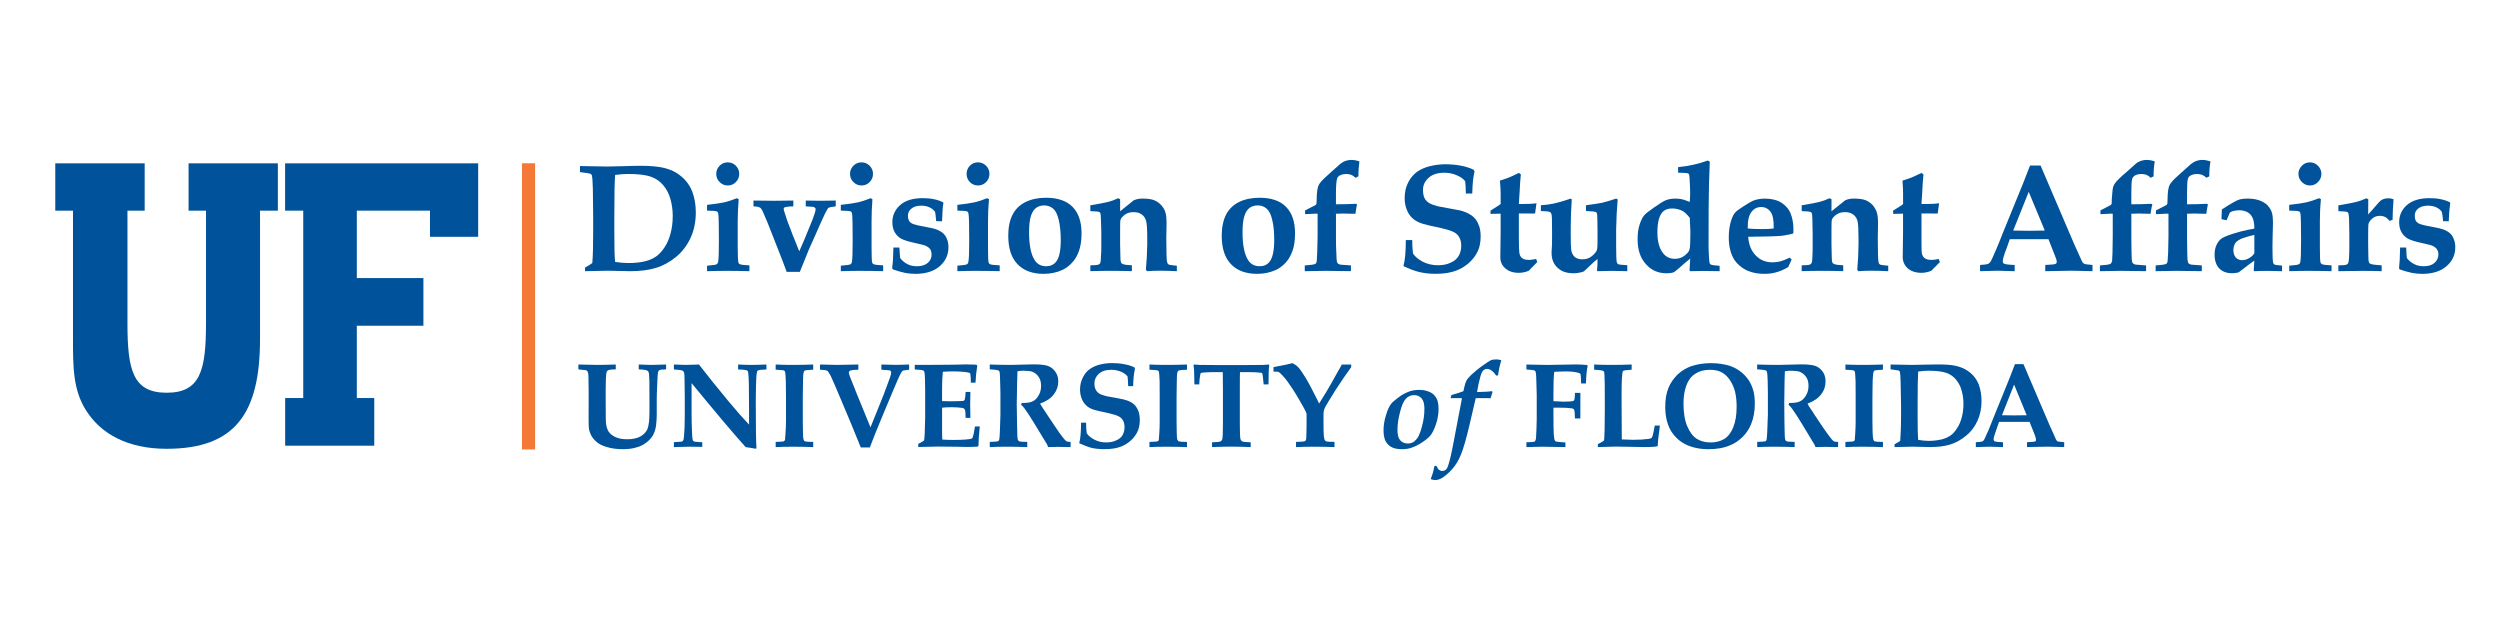 <?xml version="1.0" encoding="utf-8"?>
<!-- Generator: Adobe Illustrator 16.0.0, SVG Export Plug-In . SVG Version: 6.00 Build 0)  -->
<!DOCTYPE svg PUBLIC "-//W3C//DTD SVG 1.1//EN" "http://www.w3.org/Graphics/SVG/1.1/DTD/svg11.dtd">
<svg version="1.1" id="Layer_1" xmlns="http://www.w3.org/2000/svg" xmlns:xlink="http://www.w3.org/1999/xlink" x="0px" y="0px"
	 width="250px" height="62px" viewBox="0 9.5 250 62" enable-background="new 0 9.5 250 62" xml:space="preserve">
<g>
	<polygon fill="#F47836" points="52.197,25.826 52.197,54.446 53.508,54.446 53.508,25.826 	"/>
	<g>
		<polygon fill="#00539B" points="35.682,49.303 35.682,42.074 42.341,42.074 42.341,37.307 35.682,37.307 35.682,30.565 
			42.997,30.565 42.997,33.18 47.817,33.18 47.817,25.834 28.51,25.834 28.51,30.565 30.324,30.565 30.324,49.303 28.517,49.303 
			28.517,54.069 37.426,54.069 37.426,49.303 		"/>
		<path fill="#00539B" d="M26.003,43.393V30.564h1.783v-4.73h-8.928v4.73h1.743v11.24c0,4.708-0.549,6.969-3.932,6.969
			c-3.383,0-3.923-2.261-3.923-6.969v-11.24h1.722v-4.73h-8.94v4.73h1.771v12.829c0,2.803,0,5.105,1.319,7.164
			c1.482,2.346,4.165,3.823,8.051,3.823C23.553,54.379,26.003,50.792,26.003,43.393L26.003,43.393z"/>
	</g>
	<g>
		<path fill="#00539B" d="M58.502,36.619v-0.362c0.036-0.023,0.111-0.06,0.21-0.12c0.183-0.107,0.362-0.219,0.518-0.333
			c0.063-0.665,0.088-1.762,0.088-3.271v-1.228c0-0.666-0.011-1.632-0.032-2.911c-0.014-0.707-0.053-1.159-0.099-1.348
			c-0.015-0.051-0.031-0.084-0.064-0.107c-0.037-0.047-0.094-0.074-0.181-0.092c-0.087-0.018-0.405-0.07-0.943-0.134v-0.608
			l2.725,0.047c0.323,0,0.925-0.013,1.806-0.039c0.646-0.026,1.156-0.033,1.549-0.033c0.881,0,1.59,0.059,2.129,0.168
			c0.528,0.109,0.993,0.277,1.395,0.515c0.393,0.238,0.728,0.525,0.999,0.844c0.279,0.328,0.479,0.679,0.626,1.054
			c0.235,0.637,0.353,1.331,0.353,2.078c0,0.957-0.181,1.818-0.531,2.566c-0.351,0.748-0.833,1.383-1.444,1.887
			c-0.621,0.503-1.279,0.877-1.995,1.091c-0.715,0.224-1.586,0.336-2.591,0.336l-2.232-0.047L58.502,36.619z M61.512,35.69
			c0.467,0.079,0.906,0.113,1.334,0.113c0.668,0,1.261-0.065,1.772-0.203c0.388-0.106,0.712-0.266,1.004-0.459
			c0.281-0.203,0.561-0.503,0.823-0.892c0.261-0.388,0.467-0.854,0.61-1.399c0.143-0.534,0.219-1.119,0.219-1.752
			c0-0.573-0.076-1.117-0.219-1.655c-0.143-0.528-0.381-0.997-0.713-1.402c-0.332-0.396-0.745-0.692-1.257-0.867
			c-0.502-0.185-1.275-0.277-2.293-0.277c-0.393,0-0.812,0.039-1.279,0.097c-0.057,0.71-0.08,2.056-0.08,4.016v1.731
			C61.432,34.235,61.456,35.215,61.512,35.69z"/>
		<path fill="#00539B" d="M70.706,36.619v-0.551c0.561-0.047,0.883-0.086,0.957-0.141c0.083-0.044,0.128-0.134,0.156-0.264
			c0.048-0.271,0.071-0.981,0.071-2.127c0-1.564-0.021-2.461-0.064-2.678c-0.018-0.102-0.058-0.162-0.098-0.199
			c-0.102-0.06-0.442-0.092-1.022-0.097v-0.576c0.762-0.083,1.335-0.17,1.72-0.252c0.384-0.091,0.809-0.226,1.266-0.414l0.176,0.1
			c-0.058,0.785-0.097,1.518-0.097,2.205v2.549c0,0.878,0.028,1.391,0.066,1.557c0.019,0.083,0.055,0.148,0.12,0.176
			c0.134,0.07,0.465,0.109,0.983,0.127v0.584c-0.711-0.021-1.48-0.031-2.316-0.031C71.893,36.588,71.26,36.598,70.706,36.619z
			 M72.774,25.735c0.322,0,0.591,0.114,0.814,0.34c0.222,0.226,0.334,0.504,0.334,0.813c0,0.324-0.112,0.594-0.334,0.82
			c-0.223,0.227-0.492,0.34-0.814,0.34c-0.319,0-0.584-0.114-0.81-0.34c-0.226-0.226-0.339-0.497-0.339-0.82
			c0-0.31,0.112-0.587,0.335-0.813S72.452,25.735,72.774,25.735z"/>
		<path fill="#00539B" d="M78.668,36.685c-0.255-0.698-0.564-1.497-0.919-2.398l-0.988-2.508c-0.093-0.226-0.256-0.612-0.501-1.167
			c-0.083-0.171-0.168-0.286-0.257-0.347c-0.134-0.083-0.355-0.123-0.655-0.126v-0.584c0.711,0.016,1.409,0.023,2.092,0.023
			c0.638,0,1.265-0.008,1.894-0.023v0.584c-0.296,0-0.552,0.018-0.778,0.065c-0.061,0.014-0.115,0.038-0.145,0.072
			c-0.029,0.044-0.044,0.085-0.044,0.131l0.027,0.134l0.289,0.913l0.6,1.579l0.299,0.733c0.17,0.454,0.286,0.737,0.346,0.862
			l0.487-1.119l0.46-1.122c0.304-0.708,0.5-1.231,0.607-1.582c0.055-0.182,0.079-0.308,0.079-0.392c0-0.073-0.044-0.14-0.114-0.179
			c-0.08-0.049-0.363-0.077-0.872-0.095v-0.584c0.522,0.016,1.005,0.023,1.458,0.023c0.424,0,0.945-0.008,1.541-0.023v0.584
			c-0.374,0.042-0.597,0.086-0.669,0.114c-0.062,0.028-0.129,0.094-0.179,0.187c-0.106,0.158-0.326,0.616-0.658,1.361l-0.708,1.599
			l-0.296,0.655c-0.14,0.297-0.28,0.641-0.432,1.033c-0.305,0.772-0.522,1.299-0.652,1.6h-1.311V36.685z"/>
		<path fill="#00539B" d="M84.082,36.619v-0.551c0.561-0.047,0.884-0.086,0.967-0.141c0.074-0.044,0.129-0.134,0.147-0.264
			c0.047-0.271,0.07-0.981,0.07-2.127c0-1.564-0.021-2.461-0.063-2.678c-0.018-0.102-0.059-0.162-0.1-0.199
			c-0.101-0.06-0.441-0.092-1.022-0.097v-0.576c0.763-0.083,1.336-0.17,1.72-0.252c0.384-0.091,0.809-0.226,1.266-0.414l0.175,0.1
			c-0.058,0.785-0.086,1.518-0.086,2.205v2.549c0,0.878,0.019,1.391,0.055,1.557c0.019,0.083,0.065,0.148,0.121,0.176
			c0.135,0.07,0.464,0.109,0.983,0.127v0.584c-0.711-0.021-1.481-0.031-2.317-0.031C85.278,36.588,84.637,36.598,84.082,36.619z
			 M86.152,25.735c0.323,0,0.59,0.114,0.814,0.34c0.223,0.226,0.334,0.504,0.334,0.813c0,0.324-0.112,0.594-0.334,0.82
			c-0.225,0.227-0.492,0.34-0.814,0.34c-0.318,0-0.585-0.114-0.81-0.34c-0.226-0.226-0.339-0.497-0.339-0.82
			c0-0.31,0.112-0.587,0.335-0.813C85.561,25.849,85.829,25.735,86.152,25.735z"/>
		<path fill="#00539B" d="M89.339,34.251h0.601c0.033,0.564,0.055,0.918,0.078,1.06c0.227,0.282,0.474,0.479,0.741,0.611
			c0.278,0.141,0.582,0.202,0.934,0.202c0.472,0,0.832-0.114,1.091-0.34c0.249-0.226,0.374-0.496,0.374-0.82
			c0-0.212-0.048-0.382-0.124-0.519c-0.085-0.136-0.249-0.271-0.508-0.387c-0.189-0.064-0.562-0.161-1.118-0.281
			c-0.556-0.119-0.97-0.251-1.261-0.394c-0.282-0.153-0.506-0.361-0.673-0.654c-0.157-0.283-0.24-0.621-0.24-1.003
			c0-0.69,0.268-1.266,0.786-1.724c0.518-0.459,1.274-0.688,2.248-0.688c0.412,0,0.783,0.032,1.125,0.106
			c0.342,0.065,0.645,0.171,0.926,0.318l0.021,0.069c-0.029,0.181-0.06,0.354-0.073,0.539c-0.015,0.176-0.036,0.604-0.063,1.28
			l-0.585-0.007c-0.004-0.06-0.011-0.155-0.031-0.286c-0.015-0.229-0.042-0.449-0.083-0.653c-0.162-0.205-0.348-0.353-0.576-0.455
			c-0.229-0.103-0.493-0.159-0.802-0.159c-0.43,0-0.751,0.097-0.984,0.292c-0.233,0.184-0.35,0.413-0.35,0.686
			c0,0.269,0.048,0.472,0.155,0.602c0.106,0.129,0.258,0.229,0.466,0.288c0.208,0.071,0.585,0.157,1.142,0.25
			c0.547,0.104,0.928,0.193,1.112,0.268c0.271,0.106,0.495,0.237,0.666,0.394c0.161,0.157,0.288,0.359,0.378,0.596
			c0.091,0.237,0.131,0.498,0.131,0.788c0,0.743-0.286,1.378-0.865,1.886c-0.58,0.507-1.395,0.77-2.443,0.77
			c-0.351,0-0.692-0.039-1.025-0.096c-0.333-0.068-0.731-0.184-1.208-0.345l-0.086-0.112c0.037-0.383,0.07-0.662,0.079-0.818
			L89.339,34.251z"/>
		<path fill="#00539B" d="M95.738,36.619v-0.551c0.561-0.047,0.873-0.086,0.956-0.141c0.083-0.043,0.128-0.134,0.147-0.264
			c0.057-0.271,0.081-0.981,0.081-2.127c0-1.564-0.021-2.461-0.074-2.678c-0.019-0.102-0.048-0.162-0.099-0.199
			c-0.092-0.06-0.431-0.092-1.012-0.097v-0.576c0.752-0.083,1.326-0.17,1.709-0.252c0.394-0.091,0.809-0.226,1.266-0.414l0.186,0.1
			c-0.069,0.785-0.097,1.518-0.097,2.205v2.549c0,0.878,0.019,1.391,0.055,1.557c0.029,0.083,0.066,0.148,0.121,0.176
			c0.144,0.07,0.465,0.109,0.992,0.127v0.584c-0.71-0.021-1.49-0.031-2.326-0.031C96.925,36.588,96.283,36.598,95.738,36.619z
			 M97.797,25.735c0.323,0,0.59,0.114,0.813,0.34c0.223,0.226,0.336,0.504,0.336,0.813c0,0.324-0.113,0.594-0.336,0.82
			c-0.223,0.227-0.49,0.34-0.813,0.34c-0.308,0-0.585-0.114-0.81-0.34c-0.215-0.226-0.329-0.497-0.329-0.82
			c0-0.31,0.112-0.587,0.326-0.813C97.206,25.849,97.485,25.735,97.797,25.735z"/>
		<path fill="#00539B" d="M100.826,33.071c0-0.848,0.143-1.554,0.438-2.114c0.287-0.561,0.726-0.976,1.307-1.264
			c0.582-0.279,1.262-0.418,2.028-0.418c1.16,0,2.045,0.297,2.648,0.902c0.603,0.613,0.909,1.498,0.909,2.669
			c0,0.679-0.09,1.264-0.261,1.758c-0.18,0.494-0.416,0.899-0.718,1.196c-0.29,0.307-0.604,0.537-0.923,0.688
			c-0.559,0.258-1.192,0.397-1.89,0.397c-1.127,0-2.007-0.324-2.619-0.973C101.134,35.273,100.826,34.327,100.826,33.071z
			 M102.907,32.712c0,1.329,0.2,2.278,0.587,2.846c0.26,0.374,0.63,0.566,1.122,0.566c0.408,0,0.737-0.141,0.979-0.432
			c0.325-0.378,0.481-1.113,0.481-2.201c0-0.771-0.07-1.433-0.196-1.975c-0.128-0.552-0.31-0.931-0.559-1.148
			c-0.258-0.217-0.552-0.326-0.904-0.326c-0.307,0-0.569,0.082-0.795,0.236c-0.227,0.165-0.398,0.428-0.523,0.799
			C102.973,31.447,102.907,31.997,102.907,32.712z"/>
		<path fill="#00539B" d="M117.685,36.071v0.548c-0.685-0.031-1.235-0.047-1.668-0.047c-0.495,0-0.93,0.016-1.295,0.047
			l-0.133-0.134c0.009-0.107,0.039-0.532,0.091-1.3l0.044-1.229v-0.603c0-0.873-0.032-1.45-0.104-1.722
			c-0.072-0.283-0.209-0.506-0.421-0.669c-0.203-0.163-0.49-0.25-0.841-0.25s-0.637,0.087-0.869,0.252
			c-0.23,0.175-0.374,0.341-0.438,0.505c-0.032,0.102-0.045,0.508-0.04,1.208v1.253c0,0.375,0.011,0.813,0.031,1.348
			c0.005,0.236,0.022,0.388,0.055,0.466c0.032,0.05,0.063,0.097,0.1,0.12c0.065,0.036,0.183,0.08,0.353,0.113
			c0.065,0.009,0.277,0.027,0.637,0.055v0.584c-0.551-0.021-1.224-0.031-2.008-0.031c-0.921,0-1.632,0.01-2.146,0.031v-0.584
			c0.398,0,0.667-0.025,0.815-0.075c0.074-0.033,0.122-0.072,0.166-0.127c0.045-0.098,0.07-0.282,0.075-0.544l0.035-0.671
			c0.004-0.138,0.006-0.366,0.006-0.685v-0.98c0-0.447-0.021-0.98-0.041-1.623c-0.014-0.324-0.033-0.5-0.059-0.539
			c-0.036-0.049-0.076-0.077-0.132-0.095c-0.099-0.042-0.39-0.065-0.866-0.079v-0.584c0.915-0.151,1.514-0.267,1.805-0.345
			c0.281-0.068,0.607-0.188,0.968-0.358l0.207,0.092v1.207l1.361-1.097c0.171-0.069,0.308-0.109,0.422-0.13
			c0.113-0.031,0.266-0.042,0.47-0.042c0.53,0,0.938,0.065,1.205,0.186c0.266,0.121,0.493,0.287,0.683,0.506
			c0.189,0.22,0.318,0.45,0.387,0.688c0.078,0.239,0.114,0.61,0.114,1.126c0,0.575-0.005,0.939-0.017,1.092
			c-0.005,0.065-0.008,0.132-0.008,0.22l0.008,0.782c0.005,0.847,0.02,1.369,0.039,1.573c0.031,0.204,0.073,0.333,0.145,0.385
			c0.061,0.064,0.217,0.097,0.438,0.111C117.347,36.032,117.485,36.044,117.685,36.071z"/>
		<path fill="#00539B" d="M122.172,33.071c0-0.848,0.153-1.554,0.438-2.114c0.297-0.561,0.726-0.976,1.307-1.264
			c0.583-0.279,1.263-0.418,2.039-0.418c1.16,0,2.045,0.297,2.639,0.902c0.612,0.613,0.909,1.498,0.909,2.669
			c0,0.679-0.08,1.264-0.262,1.758c-0.18,0.494-0.415,0.899-0.707,1.196c-0.29,0.307-0.615,0.537-0.933,0.688
			c-0.569,0.258-1.183,0.397-1.88,0.397c-1.138,0-2.017-0.324-2.629-0.973C122.48,35.273,122.172,34.327,122.172,33.071z
			 M124.253,32.712c0,1.329,0.2,2.278,0.588,2.846c0.259,0.374,0.641,0.566,1.122,0.566c0.419,0,0.737-0.141,0.979-0.432
			c0.314-0.378,0.481-1.113,0.481-2.201c0-0.771-0.06-1.433-0.196-1.975c-0.117-0.552-0.31-0.931-0.559-1.148
			c-0.247-0.217-0.542-0.326-0.903-0.326c-0.307,0-0.569,0.082-0.795,0.236c-0.228,0.165-0.398,0.428-0.523,0.799
			C124.321,31.447,124.253,31.997,124.253,32.712z"/>
		<path fill="#00539B" d="M130.477,36.619v-0.576c0.601-0.037,0.94-0.086,1.061-0.161c0.078-0.05,0.123-0.152,0.139-0.305
			c0.032-0.258,0.055-1.075,0.084-2.441v-2.263l-0.214-0.007l-1.038,0.051v-0.377c0.673-0.335,1.031-0.521,1.055-0.541
			c0.059-0.052,0.09-0.106,0.09-0.185c0-0.235,0.01-0.522,0.03-0.871c0.02-0.349,0.073-0.594,0.114-0.747
			c0.041-0.143,0.105-0.281,0.219-0.415c0.15-0.222,0.524-0.577,1.082-1.065l0.911-0.813c0.152-0.125,0.325-0.225,0.499-0.302
			c0.194-0.066,0.41-0.109,0.651-0.109c0.245,0,0.505,0.052,0.78,0.146c-0.071,0.535-0.103,1.033-0.094,1.494l-0.294,0.144
			c-0.159-0.148-0.288-0.236-0.427-0.293c-0.138-0.048-0.291-0.083-0.494-0.083c-0.285,0-0.517,0.06-0.693,0.171
			c-0.129,0.083-0.203,0.181-0.239,0.324c-0.057,0.193-0.104,0.698-0.104,1.489v1.041l0.893-0.006
			c0.434-0.008,0.814-0.021,1.124-0.041l0.09,0.07c-0.021,0.088-0.041,0.178-0.056,0.271l-0.109,0.66l-0.773-0.015
			c-0.222-0.009-0.336-0.014-0.364-0.014c-0.103,0-0.363,0.007-0.803,0.021v2.406c0,0.531,0.006,1.05,0.038,1.534
			c0.012,0.484,0.03,0.783,0.06,0.875c0.021,0.075,0.059,0.136,0.105,0.178c0.069,0.042,0.147,0.082,0.257,0.1
			c0.047,0.004,0.379,0.03,1.036,0.075v0.576l-2.565-0.031C132.199,36.588,131.533,36.598,130.477,36.619z"/>
		<path fill="#00539B" d="M147.226,28.856h-0.642c-0.009-0.583-0.03-0.989-0.068-1.231c-0.161-0.222-0.426-0.42-0.814-0.587
			c-0.387-0.175-0.8-0.264-1.273-0.264c-0.681,0-1.221,0.177-1.582,0.522c-0.38,0.344-0.549,0.742-0.549,1.204
			c0.004,0.333,0.056,0.598,0.15,0.806c0.115,0.209,0.253,0.367,0.451,0.487c0.198,0.12,0.48,0.231,0.868,0.333
			c0.286,0.055,0.695,0.133,1.209,0.226c0.512,0.092,0.859,0.15,1.002,0.182c0.41,0.106,0.729,0.231,0.98,0.387
			c0.267,0.146,0.447,0.312,0.603,0.507c0.156,0.196,0.266,0.438,0.372,0.727c0.089,0.298,0.132,0.629,0.132,0.993
			c0,0.636-0.121,1.202-0.403,1.686c-0.185,0.365-0.479,0.701-0.823,1.008c-0.366,0.296-0.72,0.524-1.104,0.671
			c-0.589,0.25-1.309,0.37-2.159,0.37c-0.623,0-1.165-0.062-1.645-0.178s-1.003-0.317-1.589-0.594
			c0.163-0.573,0.235-1.438,0.239-2.606h0.642c-0.009,0.361,0.016,0.812,0.076,1.344c0.193,0.315,0.529,0.585,0.973,0.822
			c0.46,0.236,0.979,0.354,1.517,0.354c0.474,0,0.902-0.076,1.263-0.25c0.381-0.164,0.647-0.396,0.82-0.696
			c0.174-0.29,0.25-0.628,0.25-1.002c0-0.319-0.054-0.586-0.181-0.813c-0.108-0.227-0.295-0.412-0.545-0.545
			c-0.249-0.134-0.692-0.272-1.328-0.425c-0.909-0.184-1.493-0.32-1.774-0.408c-0.435-0.13-0.791-0.321-1.051-0.565
			s-0.46-0.546-0.578-0.887c-0.141-0.346-0.2-0.729-0.2-1.125c0-0.563,0.107-1.076,0.344-1.549c0.234-0.473,0.559-0.839,0.931-1.106
			c0.394-0.257,0.83-0.449,1.315-0.552c0.482-0.114,0.98-0.175,1.485-0.175c0.525,0,1.057,0.043,1.553,0.141
			c0.495,0.098,0.931,0.232,1.284,0.417l0.075,0.175c-0.083,0.328-0.13,0.649-0.159,0.965
			C147.261,27.932,147.24,28.35,147.226,28.856z"/>
		<path fill="#00539B" d="M149.052,30.889v-0.33l0.682-0.429c0.121-0.074,0.218-0.142,0.33-0.225v-1.011
			c0-0.36-0.02-0.797-0.075-1.333c0.484-0.157,0.813-0.266,0.944-0.326c0.044-0.009,0.355-0.154,0.954-0.445l0.198,0.157
			l-0.069,0.774l-0.048,0.869l-0.083,1.312h0.266c0.646,0,1.167-0.023,1.497-0.079l-0.139,1.02
			c-0.053,0.009-0.104,0.014-0.148,0.014l-0.73-0.014h-0.745v2.509c0,0.777,0.027,1.234,0.044,1.373
			c0.019,0.236,0.094,0.425,0.249,0.556c0.136,0.132,0.35,0.203,0.625,0.203c0.176,0.004,0.32,0.001,0.413-0.02
			c0.115-0.011,0.234-0.034,0.4-0.065l0.109,0.313l-0.268,0.267c-0.223,0.225-0.419,0.415-0.569,0.591
			c-0.199,0.087-0.379,0.139-0.537,0.164c-0.141,0.035-0.304,0.049-0.469,0.049c-0.572,0-1.031-0.157-1.355-0.45
			c-0.345-0.303-0.495-0.673-0.495-1.122l0.03-2.481V30.87h-0.208C149.583,30.869,149.303,30.875,149.052,30.889z"/>
		<path fill="#00539B" d="M154.087,30.601v-0.576c0.436-0.023,0.874-0.087,1.293-0.169c0.44-0.094,1.014-0.262,1.699-0.496
			l0.097,0.085c-0.067,0.999-0.103,1.909-0.103,2.759v0.841c0,0.715,0.017,1.194,0.048,1.435c0.047,0.319,0.176,0.557,0.35,0.713
			c0.195,0.167,0.446,0.24,0.776,0.24c0.35,0,0.646-0.096,0.89-0.28c0.246-0.194,0.422-0.385,0.53-0.585
			c0.058-0.128,0.085-0.406,0.085-0.811v-1.282l-0.017-1.063c0-0.345-0.021-0.555-0.062-0.62c-0.022-0.051-0.089-0.083-0.159-0.105
			c-0.067-0.033-0.388-0.059-0.916-0.086v-0.576c0.771-0.103,1.314-0.187,1.591-0.243c0.277-0.065,0.754-0.203,1.429-0.422
			l0.151,0.085l-0.098,1.386c-0.037,0.979-0.056,1.532-0.056,1.647v1.54c0,0.919,0.021,1.487,0.062,1.705
			c0.019,0.083,0.073,0.15,0.123,0.182c0.089,0.056,0.391,0.091,0.929,0.114v0.6l-1.557-0.031l-1.42,0.031l-0.049-0.056l0.041-0.58
			c0.004-0.098,0.007-0.294,0.007-0.58c-0.199,0.153-0.376,0.293-0.508,0.434l-0.859,0.806c-0.335,0.126-0.695,0.184-1.037,0.184
			c-0.679,0-1.208-0.179-1.6-0.558c-0.395-0.369-0.59-0.86-0.59-1.473c0-0.079,0.008-0.353,0.042-0.832
			c0.005-0.264,0.009-0.586,0.009-0.997l-0.015-1.581c0-0.295-0.038-0.47-0.072-0.544c-0.034-0.075-0.09-0.123-0.169-0.155
			C154.854,30.646,154.571,30.619,154.087,30.601z"/>
		<path fill="#00539B" d="M171.963,36.084v0.535l-1.588-0.023l-1.34,0.023l-0.082-0.056l0.034-0.593l0.033-0.613
			c-0.356,0.287-0.741,0.614-1.137,0.975c-0.168,0.148-0.331,0.274-0.473,0.381c-0.194,0.079-0.445,0.114-0.772,0.114
			c-0.822,0-1.512-0.299-2.05-0.917c-0.56-0.606-0.829-1.44-0.829-2.498c0-0.587,0.073-1.117,0.24-1.569
			c0.129-0.351,0.258-0.628,0.425-0.813c0.105-0.148,0.453-0.412,1.003-0.799c0.57-0.398,0.956-0.64,1.198-0.725
			c0.243-0.095,0.569-0.147,0.94-0.147c0.241,0,0.441,0.026,0.605,0.058c0.165,0.032,0.434,0.128,0.805,0.275
			c0.016-0.285,0.042-0.595,0.042-0.922c0-0.376-0.031-0.836-0.057-1.369c-0.009-0.268-0.034-0.425-0.075-0.495
			c-0.031-0.045-0.077-0.075-0.157-0.088c-0.06-0.014-0.359-0.037-0.92-0.051v-0.553c1.075-0.105,2.059-0.327,2.971-0.663l0.2,0.114
			c-0.052,1.338-0.078,2.129-0.082,2.366c-0.034,1.306-0.04,3.141-0.04,5.495v0.699c0,0.342,0.03,0.708,0.051,1.101
			c0.014,0.286,0.037,0.454,0.068,0.521c0.031,0.057,0.085,0.11,0.179,0.137C171.229,36.011,171.497,36.042,171.963,36.084z
			 M168.977,31.28c-0.271-0.333-0.498-0.551-0.658-0.651c-0.341-0.185-0.692-0.281-1.094-0.281c-0.354,0-0.633,0.077-0.853,0.25
			c-0.219,0.164-0.368,0.442-0.485,0.817c-0.099,0.375-0.147,0.811-0.147,1.3c0,0.915,0.179,1.62,0.576,2.114
			c0.285,0.365,0.683,0.553,1.17,0.553c0.379,0,0.695-0.107,0.97-0.32c0.274-0.212,0.445-0.409,0.492-0.607
			c0.066-0.199,0.091-0.795,0.091-1.787L168.977,31.28z"/>
		<path fill="#00539B" d="M179.163,35.461l-0.342,0.744c-0.397,0.248-0.825,0.425-1.264,0.543c-0.316,0.087-0.697,0.136-1.118,0.136
			c-0.493,0-0.934-0.062-1.3-0.178c-0.386-0.116-0.702-0.271-0.968-0.474c-0.285-0.203-0.52-0.448-0.725-0.733
			c-0.188-0.296-0.342-0.634-0.424-1.011c-0.103-0.378-0.144-0.799-0.144-1.251c0-0.65,0.081-1.236,0.26-1.759
			c0.13-0.36,0.259-0.618,0.427-0.775c0.092-0.102,0.35-0.293,0.774-0.565c0.425-0.271,0.726-0.458,0.919-0.545
			c0.361-0.151,0.76-0.233,1.256-0.233c0.653,0,1.218,0.148,1.652,0.424c0.416,0.277,0.733,0.634,0.896,1.074
			c0.183,0.438,0.283,0.961,0.283,1.589c0,0.138-0.005,0.271-0.014,0.401c-0.134,0.037-0.33,0.088-0.585,0.134
			c-0.332,0.069-0.563,0.101-0.692,0.106c-0.365,0.027-0.878,0.054-1.482,0.06c-0.624,0.006-0.957,0.01-1.036,0.016
			c-0.063,0.006-0.129,0.008-0.221,0.008h-0.494c0.057,0.793,0.301,1.414,0.755,1.874c0.434,0.459,1.003,0.688,1.669,0.688
			c0.281,0,0.542-0.038,0.783-0.094c0.241-0.067,0.55-0.192,0.947-0.379L179.163,35.461z M177.368,32.347
			c0.02-0.798-0.08-1.359-0.316-1.673c-0.241-0.318-0.563-0.473-0.936-0.473c-0.398,0-0.715,0.162-0.971,0.494
			c-0.257,0.338-0.39,0.881-0.37,1.651c0.291,0.041,0.805,0.062,1.48,0.062C176.699,32.409,177.077,32.388,177.368,32.347z"/>
		<path fill="#00539B" d="M188.823,36.071v0.548c-0.685-0.031-1.233-0.047-1.669-0.047c-0.495,0-0.93,0.016-1.305,0.047
			l-0.125-0.134c0.011-0.107,0.039-0.532,0.092-1.3l0.035-1.229v-0.603c0-0.873-0.031-1.45-0.094-1.722
			c-0.063-0.283-0.209-0.506-0.421-0.669c-0.214-0.163-0.489-0.25-0.831-0.25c-0.362,0-0.647,0.087-0.879,0.252
			c-0.231,0.175-0.385,0.341-0.438,0.505c-0.033,0.102-0.045,0.508-0.041,1.208v1.253c0,0.375,0.012,0.813,0.031,1.348
			c0.006,0.236,0.021,0.388,0.055,0.466c0.022,0.05,0.055,0.097,0.11,0.12c0.055,0.036,0.164,0.08,0.342,0.113
			c0.056,0.009,0.268,0.027,0.638,0.055v0.584c-0.541-0.021-1.214-0.031-2.019-0.031c-0.921,0-1.633,0.01-2.136,0.031v-0.584
			c0.399,0,0.668-0.025,0.826-0.075c0.063-0.033,0.111-0.072,0.146-0.127c0.066-0.098,0.091-0.282,0.095-0.544l0.025-0.671
			c0.004-0.138,0.006-0.366,0.006-0.685v-0.98c0-0.447-0.011-0.98-0.031-1.623c-0.014-0.324-0.033-0.5-0.078-0.539
			c-0.026-0.049-0.068-0.077-0.123-0.095c-0.107-0.042-0.39-0.065-0.865-0.079v-0.584c0.914-0.151,1.522-0.267,1.806-0.345
			c0.281-0.069,0.598-0.188,0.968-0.358l0.207,0.092v1.207l1.371-1.097c0.15-0.069,0.297-0.109,0.401-0.13
			c0.123-0.031,0.287-0.042,0.47-0.042c0.551,0,0.938,0.065,1.225,0.186c0.265,0.121,0.493,0.287,0.683,0.506
			c0.169,0.22,0.309,0.45,0.376,0.688c0.088,0.239,0.125,0.61,0.125,1.126c0,0.575-0.006,0.939-0.016,1.092
			c-0.006,0.065-0.008,0.132-0.008,0.22l0.008,0.782c0.004,0.847,0.018,1.369,0.039,1.573c0.02,0.204,0.062,0.333,0.123,0.385
			c0.081,0.064,0.218,0.097,0.448,0.111C188.495,36.032,188.623,36.044,188.823,36.071z"/>
		<path fill="#00539B" d="M189.315,30.889v-0.33l0.682-0.429c0.123-0.074,0.217-0.142,0.311-0.225v-1.011
			c0-0.36-0.02-0.797-0.057-1.333c0.483-0.157,0.813-0.266,0.946-0.326c0.022-0.009,0.354-0.154,0.952-0.445l0.198,0.157
			l-0.068,0.774l-0.049,0.869l-0.083,1.312h0.245c0.668,0,1.168-0.023,1.518-0.079l-0.136,1.02
			c-0.056,0.009-0.105,0.014-0.167,0.014l-0.734-0.014h-0.725v2.509c0,0.777,0.008,1.234,0.023,1.373
			c0.019,0.236,0.114,0.425,0.251,0.556c0.153,0.132,0.369,0.203,0.644,0.203c0.176,0.004,0.32,0.001,0.414-0.02
			c0.094-0.011,0.233-0.034,0.398-0.065l0.109,0.313l-0.268,0.267c-0.22,0.225-0.418,0.415-0.586,0.591
			c-0.181,0.087-0.359,0.139-0.521,0.164c-0.139,0.035-0.302,0.049-0.469,0.049c-0.57,0-1.028-0.157-1.373-0.45
			c-0.325-0.303-0.498-0.673-0.498-1.122l0.032-2.481V30.87h-0.187C189.829,30.869,189.564,30.875,189.315,30.889z"/>
		<path fill="#00539B" d="M198.005,36.619v-0.623c0.412-0.027,0.652-0.052,0.724-0.083c0.09-0.021,0.151-0.052,0.202-0.106
			c0.051-0.043,0.123-0.122,0.175-0.227c0.053-0.093,0.229-0.482,0.511-1.138c0.14-0.313,0.388-0.924,0.747-1.843l1.974-4.835
			l0.665-1.709h1.056l3.355,7.843l0.466,1.031l0.314,0.692c0.046,0.092,0.09,0.152,0.131,0.189c0.063,0.047,0.109,0.074,0.162,0.092
			s0.207,0.044,0.441,0.059c0.068,0.009,0.19,0.021,0.323,0.034v0.623l-2.091-0.047l-2.633,0.047v-0.623
			c0.615-0.023,0.947-0.064,1.019-0.103c0.092-0.039,0.126-0.114,0.126-0.215c0-0.125-0.053-0.332-0.178-0.612l-0.648-1.647h-3.864
			l-0.32,0.903c-0.269,0.689-0.384,1.112-0.384,1.289c0,0.12,0.036,0.197,0.111,0.252c0.127,0.063,0.479,0.115,1.081,0.134v0.623
			l-1.725-0.047L198.005,36.619z M201.32,32.555c0.471,0.016,1.019,0.023,1.603,0.023c0.588,0,1.099-0.008,1.557-0.023l-1.608-3.871
			L201.32,32.555z"/>
		<path fill="#00539B" d="M209.991,36.619v-0.576c0.6-0.037,0.94-0.086,1.063-0.161c0.076-0.05,0.124-0.152,0.157-0.305
			c0.031-0.258,0.053-1.075,0.063-2.441v-2.263l-0.212-0.007l-1.019,0.051v-0.377c0.654-0.335,1.013-0.521,1.034-0.541
			c0.061-0.052,0.091-0.106,0.091-0.185c0-0.235,0.01-0.522,0.05-0.871c0.021-0.349,0.052-0.594,0.093-0.747
			c0.042-0.143,0.128-0.281,0.22-0.415c0.171-0.222,0.524-0.577,1.103-1.065l0.91-0.813c0.134-0.125,0.306-0.225,0.501-0.302
			c0.175-0.066,0.392-0.109,0.632-0.109c0.243,0,0.523,0.052,0.8,0.146c-0.09,0.535-0.124,1.033-0.114,1.494l-0.295,0.144
			c-0.157-0.148-0.286-0.236-0.427-0.293c-0.118-0.048-0.289-0.083-0.493-0.083c-0.286,0-0.518,0.06-0.693,0.171
			c-0.109,0.083-0.205,0.181-0.24,0.324c-0.055,0.193-0.082,0.698-0.082,1.489v1.041l0.892-0.006
			c0.415-0.008,0.795-0.021,1.104-0.041l0.109,0.07c-0.022,0.088-0.041,0.178-0.075,0.271l-0.109,0.66l-0.755-0.015
			c-0.22-0.009-0.355-0.014-0.384-0.014c-0.082,0-0.342,0.007-0.781,0.021v2.406c0,0.531,0.006,1.05,0.019,1.534
			c0.01,0.484,0.029,0.783,0.057,0.875c0.023,0.075,0.06,0.136,0.128,0.178c0.048,0.042,0.126,0.082,0.256,0.1
			c0.027,0.004,0.358,0.03,1.015,0.075v0.576l-2.563-0.031C211.734,36.588,211.05,36.598,209.991,36.619z"/>
		<path fill="#00539B" d="M215.563,36.619v-0.576c0.601-0.037,0.939-0.086,1.062-0.161c0.078-0.05,0.124-0.152,0.138-0.305
			c0.033-0.258,0.073-1.075,0.084-2.441v-2.263l-0.214-0.007l-1.038,0.051v-0.377c0.674-0.335,1.032-0.521,1.054-0.541
			c0.062-0.052,0.092-0.106,0.092-0.185c0-0.235,0.01-0.522,0.031-0.871c0.02-0.349,0.071-0.594,0.112-0.747
			c0.041-0.143,0.107-0.281,0.22-0.415c0.149-0.222,0.523-0.577,1.082-1.065l0.91-0.813c0.153-0.125,0.326-0.225,0.5-0.302
			c0.194-0.066,0.411-0.109,0.65-0.109c0.244,0,0.507,0.052,0.802,0.146c-0.092,0.535-0.124,1.033-0.115,1.494l-0.293,0.144
			c-0.159-0.148-0.286-0.236-0.427-0.293c-0.139-0.048-0.291-0.083-0.493-0.083c-0.287,0-0.518,0.06-0.694,0.171
			c-0.129,0.083-0.204,0.181-0.24,0.324c-0.055,0.193-0.083,0.698-0.083,1.489v1.041l0.872-0.006
			c0.435-0.008,0.816-0.021,1.125-0.041l0.091,0.07c-0.022,0.088-0.042,0.178-0.057,0.271l-0.109,0.66l-0.773-0.015
			c-0.201-0.009-0.336-0.014-0.365-0.014c-0.102,0-0.361,0.007-0.781,0.021v2.406c0,0.531,0.007,1.05,0.019,1.534
			c0.011,0.484,0.029,0.783,0.058,0.875c0.022,0.075,0.058,0.136,0.107,0.178c0.066,0.042,0.146,0.082,0.256,0.1
			c0.047,0.004,0.379,0.03,1.035,0.075v0.576l-2.564-0.031C217.304,36.588,216.62,36.598,215.563,36.619z"/>
		<path fill="#00539B" d="M228.203,36.06v0.56c-0.566-0.021-1.097-0.031-1.524-0.031s-0.843,0.01-1.245,0.031l-0.063-0.075
			l0.064-0.991c-0.166,0.116-0.711,0.518-1.576,1.187c-0.225,0.056-0.442,0.079-0.65,0.079c-0.557,0-0.969-0.157-1.289-0.48
			c-0.302-0.324-0.462-0.786-0.462-1.385c0-0.401,0.082-0.736,0.208-0.994c0.146-0.269,0.281-0.455,0.444-0.576
			c0.165-0.122,0.407-0.241,0.729-0.357c0.804-0.287,1.654-0.509,2.596-0.666c0.009-0.596-0.103-1.052-0.356-1.367
			c-0.257-0.305-0.657-0.467-1.181-0.467c-0.216,0-0.423,0.035-0.622,0.086c-0.076,0.023-0.188,0.079-0.292,0.147l-0.326,0.768
			l-0.513-0.114l0.042-0.97c0.378-0.26,0.739-0.47,1.066-0.661c0.328-0.19,0.563-0.303,0.706-0.34
			c0.188-0.051,0.446-0.086,0.772-0.086c0.56,0,1.01,0.083,1.354,0.236c0.362,0.165,0.62,0.345,0.773,0.563
			c0.173,0.217,0.298,0.447,0.355,0.692c0.058,0.245,0.085,0.559,0.085,0.933c0,0.157-0.011,0.58-0.032,1.259
			c-0.014,0.453-0.021,0.82-0.021,1.101c0,0.896,0.022,1.431,0.069,1.625c0.019,0.093,0.074,0.147,0.129,0.186
			C227.519,35.991,227.771,36.023,228.203,36.06z M225.434,32.99c-0.426,0.092-0.802,0.202-1.165,0.33
			c-0.343,0.126-0.584,0.291-0.729,0.474c-0.121,0.192-0.203,0.429-0.203,0.709c0,0.324,0.094,0.572,0.241,0.751
			c0.169,0.171,0.384,0.262,0.646,0.262c0.226,0,0.452-0.069,0.68-0.199c0.228-0.129,0.411-0.291,0.53-0.495V32.99L225.434,32.99z"
			/>
		<path fill="#00539B" d="M228.923,36.619v-0.551c0.572-0.047,0.884-0.086,0.955-0.141c0.096-0.043,0.141-0.134,0.159-0.264
			c0.047-0.271,0.069-0.981,0.069-2.127c0-1.564-0.021-2.461-0.063-2.678c-0.02-0.102-0.048-0.162-0.089-0.199
			c-0.112-0.06-0.442-0.092-1.033-0.097v-0.576c0.755-0.083,1.336-0.17,1.711-0.252c0.393-0.091,0.817-0.226,1.275-0.414l0.186,0.1
			c-0.078,0.785-0.106,1.518-0.106,2.205v2.549c0,0.878,0.02,1.391,0.058,1.557c0.037,0.083,0.072,0.148,0.127,0.176
			c0.145,0.07,0.466,0.109,0.982,0.127v0.584c-0.711-0.021-1.479-0.031-2.325-0.031C230.11,36.588,229.488,36.598,228.923,36.619z
			 M230.993,25.735c0.313,0,0.583,0.114,0.804,0.34c0.223,0.226,0.345,0.504,0.345,0.813c0,0.324-0.122,0.594-0.345,0.82
			c-0.221,0.227-0.49,0.34-0.804,0.34c-0.308,0-0.575-0.114-0.801-0.34c-0.225-0.226-0.349-0.497-0.349-0.82
			c0-0.31,0.124-0.587,0.346-0.813C230.394,25.849,230.681,25.735,230.993,25.735z"/>
		<path fill="#00539B" d="M238.168,36.035v0.584c-0.578-0.021-1.216-0.031-1.912-0.031c-0.774,0-1.571,0.01-2.42,0.031v-0.584
			c0.397,0,0.667-0.025,0.826-0.075c0.063-0.033,0.112-0.072,0.146-0.127c0.045-0.098,0.089-0.282,0.094-0.544l0.026-0.671
			c0.004-0.138,0.006-0.366,0.006-0.685v-0.98c0-0.447-0.012-0.98-0.032-1.623c-0.014-0.324-0.053-0.5-0.078-0.539
			c-0.026-0.049-0.066-0.077-0.122-0.095c-0.107-0.042-0.39-0.065-0.866-0.079v-0.583c0.92-0.152,1.531-0.268,1.814-0.345
			c0.283-0.069,0.602-0.188,0.973-0.358l0.206,0.092l-0.014,1.519c0.315-0.338,0.563-0.612,0.741-0.833
			c0.257-0.314,0.454-0.516,0.572-0.594c0.183-0.12,0.419-0.185,0.727-0.185c0.171,0,0.341,0.029,0.498,0.096l-0.066,1.064
			c-0.013,0.581-0.022,0.916-0.031,1.003l-0.309,0.089c-0.133-0.161-0.244-0.276-0.367-0.346c-0.17-0.096-0.376-0.155-0.595-0.155
			c-0.291,0-0.563,0.094-0.756,0.271c-0.214,0.188-0.351,0.378-0.386,0.562c-0.02,0.11-0.027,0.538-0.027,1.271v0.747l0.016,1.024
			c0.006,0.383,0.018,0.619,0.038,0.709s0.068,0.163,0.161,0.209c0.074,0.045,0.252,0.088,0.515,0.106L238.168,36.035z"/>
		<path fill="#00539B" d="M240.01,34.251h0.609c0.021,0.564,0.047,0.918,0.069,1.06c0.227,0.282,0.473,0.479,0.761,0.611
			c0.268,0.141,0.572,0.202,0.935,0.202c0.47,0,0.819-0.114,1.069-0.34s0.384-0.496,0.384-0.82c0-0.212-0.037-0.382-0.134-0.519
			c-0.074-0.136-0.248-0.271-0.495-0.387c-0.198-0.064-0.563-0.161-1.128-0.281c-0.548-0.119-0.972-0.251-1.253-0.394
			c-0.281-0.153-0.505-0.361-0.672-0.654c-0.165-0.283-0.24-0.621-0.24-1.003c0-0.69,0.259-1.266,0.777-1.724
			c0.537-0.459,1.282-0.688,2.258-0.688c0.411,0,0.773,0.032,1.125,0.106c0.333,0.065,0.655,0.171,0.927,0.318l0.021,0.069
			c-0.027,0.181-0.049,0.354-0.063,0.539c-0.033,0.176-0.055,0.604-0.084,1.28l-0.573-0.007c-0.006-0.06-0.013-0.155-0.021-0.286
			c-0.014-0.229-0.061-0.449-0.103-0.653c-0.144-0.205-0.337-0.353-0.566-0.455c-0.229-0.103-0.492-0.159-0.812-0.159
			c-0.41,0-0.751,0.097-0.985,0.292c-0.231,0.184-0.338,0.413-0.338,0.686c0,0.269,0.048,0.472,0.146,0.602
			c0.116,0.129,0.259,0.229,0.467,0.288c0.208,0.071,0.595,0.157,1.142,0.25c0.566,0.104,0.927,0.193,1.122,0.268
			c0.271,0.106,0.493,0.237,0.665,0.394c0.171,0.157,0.289,0.359,0.368,0.596c0.1,0.237,0.14,0.498,0.14,0.788
			c0,0.743-0.284,1.378-0.873,1.886c-0.571,0.507-1.394,0.77-2.433,0.77c-0.361,0-0.694-0.039-1.017-0.096
			c-0.343-0.068-0.751-0.184-1.228-0.345l-0.076-0.112c0.036-0.383,0.062-0.662,0.069-0.818L240.01,34.251z"/>
		<path fill="#00539B" d="M57.838,46.439v-0.488l1.928,0.039l0.8-0.013l0.79-0.02l0.22-0.006v0.488c-0.419,0-0.695,0.034-0.81,0.112
			c-0.055,0.032-0.091,0.105-0.118,0.209c-0.052,0.243-0.079,0.785-0.079,1.615v1.364l0.005,0.691c0,0.72,0.006,1.167,0.02,1.342
			c0.032,0.358,0.127,0.672,0.273,0.898c0.157,0.228,0.379,0.395,0.69,0.542c0.312,0.148,0.703,0.212,1.178,0.212
			c0.551,0,0.99-0.106,1.307-0.277c0.327-0.191,0.559-0.433,0.694-0.728c0.136-0.313,0.209-0.874,0.209-1.714v-1.209
			c0-1.041-0.003-1.67-0.008-1.899c-0.011-0.493-0.037-0.798-0.086-0.902c-0.025-0.057-0.066-0.11-0.133-0.14
			c-0.128-0.061-0.408-0.107-0.845-0.117v-0.488c0.712,0.026,1.138,0.039,1.271,0.039c0.032,0,0.082-0.002,0.156-0.005l1.309-0.034
			v0.488c-0.365,0-0.595,0.027-0.691,0.091c-0.043,0.029-0.079,0.094-0.116,0.175c-0.026,0.091-0.053,0.496-0.08,1.205
			c-0.036,0.708-0.049,1.259-0.049,1.673v1.384c0,0.359-0.023,0.714-0.07,1.101c-0.057,0.386-0.162,0.701-0.313,0.966
			c-0.153,0.266-0.373,0.506-0.662,0.725c-0.28,0.219-0.618,0.388-1.004,0.487c-0.395,0.122-0.838,0.172-1.355,0.172
			c-0.598,0-1.158-0.074-1.673-0.242c-0.376-0.107-0.688-0.273-0.928-0.476s-0.427-0.426-0.552-0.669
			c-0.126-0.246-0.196-0.482-0.23-0.712c-0.018-0.13-0.027-0.519-0.027-1.146l0.005-1.129v-1.501c0-0.554-0.008-1.048-0.023-1.492
			c-0.011-0.167-0.034-0.292-0.075-0.375c-0.018-0.04-0.064-0.096-0.147-0.151L57.838,46.439z"/>
		<path fill="#00539B" d="M67.388,53.714c0.468-0.021,0.732-0.041,0.805-0.061c0.04-0.015,0.074-0.038,0.11-0.089
			c0.027-0.034,0.051-0.102,0.069-0.2c0.021-0.158,0.055-0.53,0.083-1.095c0.014-0.319,0.021-0.749,0.021-1.283v-1.888l-0.023-1.722
			c-0.003-0.283-0.014-0.474-0.033-0.563c-0.027-0.08-0.054-0.147-0.088-0.186c-0.034-0.048-0.101-0.078-0.19-0.1
			c-0.08-0.021-0.341-0.056-0.752-0.081v-0.496c0.499,0.026,0.865,0.039,1.101,0.039l0.865-0.02l0.538-0.02
			c0.811,1.058,1.798,2.276,2.942,3.66c0.829,1.001,1.519,1.774,2.068,2.349v-1.367c0-2.127-0.021-3.367-0.074-3.738
			c-0.015-0.153-0.046-0.239-0.099-0.29c-0.093-0.064-0.403-0.11-0.922-0.117v-0.496c0.48,0.026,0.922,0.039,1.321,0.039
			c0.387,0,0.897-0.013,1.512-0.039v0.496c-0.48,0.011-0.773,0.053-0.867,0.107c-0.029,0.019-0.049,0.056-0.06,0.092
			c-0.064,0.2-0.099,0.641-0.115,1.345c-0.016,0.703-0.023,1.227-0.023,1.563c0,2.625,0.023,4.198,0.071,4.77l-0.071,0.049
			c-0.333-0.051-0.672-0.12-1.016-0.163c-1.272-1.42-3.07-3.551-5.403-6.396v2.938c0,0.612,0.013,1.254,0.04,1.921
			c0.014,0.457,0.046,0.731,0.074,0.821c0.014,0.043,0.039,0.099,0.083,0.125c0.034,0.027,0.104,0.046,0.191,0.058
			c0.263,0.027,0.445,0.043,0.563,0.043c0.021,0,0.067-0.002,0.118-0.006v0.473c-0.746-0.011-1.174-0.017-1.279-0.017
			c-0.382,0-0.906,0.014-1.559,0.039v-0.495H67.388z"/>
		<path fill="#00539B" d="M81.32,45.951v0.52c-0.405,0.021-0.643,0.034-0.711,0.051c-0.078,0.016-0.127,0.036-0.167,0.06
			c-0.029,0.033-0.048,0.063-0.059,0.099c-0.025,0.072-0.053,0.198-0.064,0.381c-0.007,0.104-0.013,0.3-0.017,0.579
			c-0.016,0.975-0.022,1.492-0.022,1.57v2.375l0.016,1.089c0,0.389,0.018,0.65,0.064,0.782c0.014,0.05,0.04,0.088,0.074,0.136
			c0.044,0.027,0.099,0.049,0.183,0.065c0.075,0.016,0.31,0.026,0.705,0.034v0.52c-0.647-0.026-1.335-0.039-2.062-0.039
			c-0.63,0-1.197,0.013-1.691,0.039v-0.52c0.404-0.015,0.639-0.026,0.708-0.038c0.076-0.015,0.137-0.034,0.163-0.061
			c0.027-0.045,0.054-0.074,0.061-0.106c0.012-0.042,0.025-0.233,0.043-0.548c0.031-0.472,0.057-0.909,0.057-1.317v-2.465
			c0-0.776-0.012-1.286-0.018-1.512c-0.018-0.496-0.04-0.803-0.065-0.938c-0.011-0.046-0.029-0.082-0.062-0.118
			c-0.023-0.025-0.067-0.045-0.14-0.063c-0.064-0.016-0.323-0.031-0.749-0.055v-0.52c0.495,0.026,1.066,0.039,1.703,0.039
			C79.988,45.99,80.672,45.977,81.32,45.951z"/>
		<path fill="#00539B" d="M86.079,54.248c-0.326-0.815-0.649-1.592-0.959-2.354l-0.836-1.988c-0.662-1.576-1.061-2.511-1.209-2.807
			c-0.159-0.305-0.274-0.472-0.346-0.521c-0.118-0.058-0.362-0.099-0.73-0.108v-0.52c0.943,0.026,1.509,0.039,1.716,0.039
			l2.119-0.039v0.52c-0.333,0.003-0.572,0.031-0.718,0.064c-0.09,0.018-0.144,0.044-0.176,0.089
			c-0.041,0.034-0.056,0.078-0.056,0.142c0,0.117,0.129,0.489,0.395,1.115c0.147,0.373,0.22,0.56,0.239,0.588
			c0.009,0.037,0.021,0.07,0.036,0.11l1.495,3.653l1.312-3.251c0.029-0.078,0.167-0.448,0.414-1.121
			c0.182-0.472,0.291-0.781,0.327-0.949c0.007-0.043,0.011-0.097,0.011-0.14c0-0.072-0.01-0.117-0.031-0.147
			c-0.02-0.041-0.045-0.064-0.088-0.078c-0.025-0.011-0.1-0.02-0.214-0.027c-0.254-0.021-0.473-0.044-0.644-0.048v-0.52l1.501,0.039
			l1.276-0.039v0.52c-0.389,0.042-0.611,0.08-0.669,0.124c-0.107,0.085-0.331,0.534-0.67,1.345l-0.414,0.976l-0.798,1.902
			c-0.68,1.628-1.139,2.776-1.378,3.431H86.079z"/>
		<path fill="#00539B" d="M91.827,54.201v-0.313c0.239-0.12,0.437-0.224,0.584-0.353c0.032-0.15,0.049-0.416,0.063-0.794
			c0.027-0.679,0.042-1.169,0.042-1.471v-2.658c0-0.104-0.005-0.494-0.016-1.153c-0.011-0.446-0.036-0.714-0.085-0.815
			c-0.019-0.036-0.045-0.073-0.082-0.092c-0.108-0.043-0.396-0.085-0.858-0.107V45.99l1.372-0.006
			c0.268-0.001,0.536-0.001,0.782-0.001c0.532,0,1.131-0.005,1.796-0.016l1.196-0.027c0.15,0,0.432,0.007,0.868,0.021
			c0.036,0,0.105,0.01,0.189,0.029l0.047,0.081l-0.112,0.847c-0.004,0.064-0.021,0.344-0.063,0.849h-0.464
			c-0.008-0.455-0.023-0.747-0.05-0.854c-0.014-0.05-0.035-0.097-0.073-0.118c-0.047-0.032-0.209-0.062-0.47-0.097
			c-0.385-0.039-0.761-0.059-1.131-0.059c-0.349,0-0.706,0.013-1.077,0.039c-0.053,0.451-0.078,1.021-0.078,1.713v1.216
			c0.263,0.016,0.538,0.023,0.834,0.023c0.092,0,0.41-0.007,0.973-0.021c0.214-0.003,0.337-0.016,0.372-0.038
			c0.045-0.022,0.071-0.069,0.089-0.123c0.042-0.157,0.077-0.404,0.085-0.754h0.48l-0.023,1.295l0.023,1.299h-0.48
			c0.003-0.457-0.024-0.743-0.092-0.852c-0.043-0.072-0.131-0.126-0.253-0.145c-0.281-0.039-0.632-0.069-1.055-0.069
			c-0.383,0-0.704,0.023-0.951,0.049v2.472c0,0.273,0.005,0.511,0.016,0.712c0.32,0.025,0.697,0.039,1.125,0.039
			c0.428,0,0.817-0.014,1.186-0.038c0.359-0.024,0.57-0.062,0.657-0.106c0.025-0.036,0.06-0.068,0.081-0.119
			c0.064-0.192,0.143-0.539,0.225-1.082h0.48c-0.09,0.793-0.128,1.438-0.128,1.94l-0.08,0.07c-0.25,0.024-0.609,0.039-1.075,0.039
			l-0.948-0.021c-0.938-0.015-1.587-0.021-1.942-0.021C93.704,54.162,93.053,54.175,91.827,54.201z"/>
		<path fill="#00539B" d="M98.974,46.431v-0.48c0.093,0,0.411,0.009,0.955,0.026c0.261,0.009,0.634,0.013,1.117,0.013
			c0.418,0,0.772-0.008,1.063-0.024c0.486-0.02,0.897-0.03,1.219-0.03c0.617,0,1.079,0.041,1.382,0.131
			c0.31,0.092,0.57,0.27,0.789,0.556c0.218,0.275,0.328,0.617,0.328,1.014c0,0.477-0.146,0.912-0.447,1.299
			c-0.292,0.397-0.751,0.699-1.375,0.927c0.101,0.181,0.213,0.356,0.339,0.544s0.204,0.291,0.223,0.333
			c0.02,0.043,0.05,0.076,0.072,0.115l0.919,1.369c0.245,0.353,0.375,0.552,0.393,0.577c0.292,0.397,0.477,0.628,0.548,0.693
			c0.062,0.063,0.131,0.127,0.19,0.154c0.067,0.024,0.191,0.039,0.371,0.043v0.52c-0.605-0.017-1.037-0.023-1.313-0.023
			c-0.309,0-0.625,0.008-0.939,0.023c-0.019-0.08-0.062-0.203-0.14-0.329l-1.27-2.09c-0.362-0.606-0.673-1.071-0.925-1.413
			c-0.126-0.179-0.248-0.308-0.366-0.397l0.07-0.188c0.474,0.014,0.832-0.04,1.074-0.151c0.241-0.104,0.447-0.307,0.609-0.602
			c0.171-0.285,0.249-0.611,0.249-0.969c0-0.361-0.09-0.667-0.258-0.907c-0.169-0.239-0.386-0.403-0.643-0.5
			c-0.17-0.054-0.463-0.091-0.894-0.091c-0.194,0-0.376,0.014-0.566,0.053c-0.011,0.14-0.021,0.461-0.031,0.956
			c-0.022,1.109-0.042,1.859-0.042,2.232c0,0.59,0.015,1.219,0.026,1.867c0.015,0.822,0.024,1.285,0.031,1.386
			c0.011,0.222,0.03,0.373,0.068,0.434c0.016,0.028,0.039,0.055,0.071,0.099c0.032,0.021,0.095,0.043,0.177,0.058
			c0.071,0.014,0.3,0.024,0.676,0.032v0.52c-0.666-0.026-1.349-0.039-2.038-0.039c-0.612,0-1.181,0.013-1.71,0.039v-0.52
			c0.449-0.015,0.719-0.034,0.796-0.06c0.053-0.013,0.084-0.029,0.104-0.076c0.021-0.025,0.034-0.074,0.055-0.149
			c0.025-0.161,0.043-0.395,0.054-0.699l0.057-1.733v-2.19l-0.033-1.25c-0.007-0.491-0.028-0.781-0.064-0.882
			c-0.018-0.039-0.055-0.08-0.09-0.102C99.755,46.505,99.47,46.46,98.974,46.431z"/>
		<path fill="#00539B" d="M113.314,48.111h-0.496c-0.017-0.448-0.035-0.774-0.063-0.967c-0.121-0.167-0.334-0.329-0.628-0.461
			c-0.304-0.133-0.642-0.203-1.012-0.203c-0.538,0-0.945,0.144-1.242,0.409c-0.288,0.267-0.43,0.586-0.43,0.947
			c0.004,0.258,0.043,0.47,0.129,0.628c0.084,0.168,0.202,0.295,0.353,0.391c0.15,0.097,0.377,0.176,0.68,0.257
			c0.229,0.043,0.538,0.107,0.951,0.172c0.401,0.074,0.662,0.12,0.795,0.156c0.311,0.075,0.566,0.177,0.766,0.293
			c0.2,0.115,0.352,0.248,0.469,0.407c0.116,0.149,0.213,0.343,0.292,0.571c0.068,0.228,0.103,0.48,0.103,0.783
			c0,0.501-0.095,0.944-0.305,1.314c-0.165,0.284-0.375,0.563-0.66,0.801c-0.275,0.239-0.568,0.401-0.858,0.529
			c-0.472,0.193-1.039,0.279-1.705,0.279c-0.481,0-0.906-0.042-1.292-0.125c-0.375-0.104-0.785-0.266-1.238-0.467
			c0.122-0.45,0.179-1.136,0.183-2.057h0.506c-0.008,0.279,0.013,0.645,0.059,1.049c0.147,0.245,0.411,0.461,0.771,0.65
			c0.36,0.191,0.752,0.275,1.183,0.275c0.372,0,0.706-0.061,0.993-0.202c0.299-0.12,0.513-0.307,0.643-0.539
			c0.131-0.232,0.191-0.494,0.191-0.784c0-0.246-0.042-0.461-0.137-0.645c-0.094-0.183-0.237-0.313-0.427-0.429
			c-0.2-0.102-0.547-0.218-1.039-0.329c-0.712-0.15-1.18-0.258-1.404-0.32c-0.341-0.104-0.62-0.249-0.818-0.446
			c-0.209-0.196-0.36-0.43-0.463-0.699c-0.103-0.27-0.161-0.57-0.161-0.888c0-0.433,0.095-0.845,0.284-1.215
			c0.18-0.37,0.423-0.665,0.729-0.862c0.307-0.208,0.651-0.351,1.03-0.442c0.38-0.091,0.767-0.132,1.174-0.132
			c0.412,0,0.821,0.034,1.21,0.113c0.396,0.068,0.728,0.178,1.021,0.316l0.043,0.149c-0.052,0.255-0.1,0.504-0.123,0.749
			C113.345,47.385,113.326,47.713,113.314,48.111z"/>
		<path fill="#00539B" d="M118.699,45.951v0.52c-0.405,0.021-0.643,0.034-0.71,0.051c-0.079,0.016-0.128,0.036-0.167,0.06
			c-0.028,0.033-0.049,0.063-0.061,0.099c-0.035,0.072-0.053,0.198-0.064,0.381c-0.008,0.104-0.013,0.3-0.017,0.579
			c-0.015,0.975-0.022,1.492-0.022,1.57v2.375l0.016,1.089c0,0.389,0.018,0.65,0.054,0.782c0.025,0.05,0.049,0.088,0.084,0.136
			c0.034,0.027,0.098,0.049,0.183,0.065c0.074,0.016,0.308,0.026,0.705,0.034v0.52c-0.647-0.026-1.335-0.039-2.062-0.039
			c-0.629,0-1.197,0.013-1.691,0.039v-0.52c0.404-0.015,0.64-0.026,0.708-0.038c0.076-0.015,0.137-0.034,0.164-0.061
			c0.027-0.045,0.055-0.074,0.062-0.106c0.011-0.042,0.025-0.233,0.043-0.548c0.031-0.472,0.047-0.909,0.047-1.317v-2.465
			c0-0.776-0.003-1.286-0.008-1.512c-0.019-0.496-0.04-0.803-0.064-0.938c-0.011-0.046-0.029-0.082-0.063-0.118
			c-0.024-0.025-0.066-0.045-0.141-0.063c-0.064-0.016-0.323-0.031-0.748-0.055v-0.52c0.495,0.026,1.066,0.039,1.703,0.039
			C117.368,45.99,118.052,45.977,118.699,45.951z"/>
		<path fill="#00539B" d="M121.204,54.209v-0.48c0.474-0.015,0.762-0.043,0.843-0.086c0.091-0.044,0.157-0.137,0.185-0.236
			c0.04-0.176,0.061-0.682,0.061-1.54V48.33c0-0.962-0.005-1.505-0.016-1.62h-0.844c-0.429,0-0.802,0.023-1.126,0.049
			c-0.129,0.011-0.198,0.025-0.215,0.043c-0.035,0.021-0.058,0.094-0.074,0.209c-0.048,0.271-0.085,0.583-0.092,0.926h-0.488
			c-0.014-0.808-0.022-1.264-0.026-1.368c-0.01-0.168-0.027-0.36-0.062-0.563l0.058-0.054c0.18,0.018,0.38,0.031,0.59,0.039
			c0.34,0.011,0.984,0.016,1.945,0.016h2.391c0.986,0,1.652-0.005,1.979-0.016c0.187-0.008,0.373-0.021,0.563-0.039l0.054,0.054
			c-0.031,0.239-0.051,0.453-0.058,0.638c-0.003,0.029-0.011,0.464-0.021,1.293h-0.488c-0.028-0.311-0.051-0.598-0.091-0.883
			c-0.021-0.14-0.044-0.227-0.068-0.251c-0.021-0.018-0.101-0.03-0.194-0.038c-0.315-0.03-0.71-0.054-1.166-0.054H124
			c-0.012,0.146-0.017,0.679-0.017,1.62v3.536c0,0.859,0.021,1.367,0.063,1.546c0.035,0.093,0.09,0.183,0.182,0.229
			c0.092,0.044,0.371,0.073,0.843,0.089v0.479c-0.758-0.03-1.408-0.047-1.927-0.047C122.58,54.162,121.93,54.178,121.204,54.209z"/>
		<path fill="#00539B" d="M131.911,49.855l0.738-1.198c0.135-0.217,0.516-0.868,1.122-1.973c0.216-0.375,0.36-0.619,0.411-0.732
			h0.939v0.263c-0.478,0.646-0.986,1.397-1.554,2.269c-0.544,0.862-0.876,1.421-1.016,1.668c-0.079,0.165-0.151,0.311-0.177,0.445
			c-0.016,0.082-0.022,0.237-0.022,0.44v0.996c0,0.496,0.012,0.87,0.035,1.099c0.022,0.229,0.071,0.354,0.103,0.396
			c0.033,0.063,0.088,0.096,0.163,0.119c0.096,0.022,0.355,0.035,0.797,0.043v0.52c-0.748-0.026-1.428-0.039-2.044-0.039
			c-0.579,0-1.188,0.013-1.802,0.039v-0.52c0.452-0.015,0.713-0.03,0.805-0.049c0.071-0.02,0.118-0.046,0.166-0.102
			c0.028-0.036,0.047-0.144,0.058-0.343c0.016-0.45,0.023-0.84,0.023-1.146v-1.126c0-0.084-0.068-0.273-0.226-0.554
			c-0.378-0.678-0.76-1.348-1.185-1.999c-0.354-0.539-0.665-0.971-0.956-1.285c-0.2-0.215-0.349-0.341-0.423-0.392
			c-0.047-0.021-0.226-0.032-0.516-0.032v-0.449l1.243-0.245c0.215-0.042,0.435-0.101,0.659-0.155
			c0.239,0.133,0.419,0.251,0.521,0.357c0.12,0.105,0.258,0.293,0.454,0.587c0.283,0.417,0.584,0.917,0.862,1.463
			C131.552,49.112,131.826,49.66,131.911,49.855z"/>
		<path fill="#00539B" d="M138.354,52.537c0-0.485,0.074-0.989,0.244-1.514c0.15-0.528,0.331-0.916,0.522-1.147
			c0.108-0.143,0.32-0.328,0.636-0.566c0.295-0.237,0.617-0.438,0.987-0.589c0.348-0.162,0.739-0.233,1.149-0.233
			c0.33,0,0.652,0.046,0.929,0.15c0.275,0.104,0.488,0.235,0.618,0.394c0.148,0.169,0.264,0.358,0.325,0.586
			c0.062,0.228,0.092,0.477,0.092,0.755c0,0.512-0.078,1.021-0.254,1.529c-0.177,0.53-0.358,0.907-0.583,1.176
			c-0.167,0.191-0.42,0.404-0.773,0.635c-0.335,0.229-0.676,0.409-0.987,0.519c-0.311,0.131-0.676,0.186-1.06,0.186
			c-0.469,0-0.849-0.076-1.118-0.248c-0.271-0.17-0.465-0.397-0.583-0.682C138.402,53.204,138.354,52.894,138.354,52.537z
			 M139.747,52.496c0,0.482,0.083,0.818,0.271,1.028c0.187,0.21,0.443,0.327,0.77,0.327c0.225,0,0.423-0.071,0.593-0.169
			c0.148-0.118,0.307-0.278,0.45-0.52c0.123-0.242,0.258-0.586,0.363-1.014c0.171-0.608,0.247-1.207,0.247-1.769
			c0-0.478-0.087-0.825-0.282-1.042c-0.194-0.216-0.442-0.324-0.743-0.324c-0.329,0-0.597,0.117-0.821,0.351
			s-0.427,0.681-0.587,1.331C139.827,51.358,139.747,51.964,139.747,52.496z"/>
		<path fill="#00539B" d="M145.064,49.321l0.067-0.306c0.114-0.043,0.311-0.108,0.567-0.176c0.257-0.076,0.471-0.155,0.643-0.223
			c0.018-0.064,0.041-0.168,0.068-0.316c0.068-0.34,0.154-0.573,0.215-0.698c0.099-0.2,0.267-0.395,0.489-0.606
			c0.354-0.322,0.722-0.637,1.146-0.934c0.425-0.307,0.697-0.482,0.838-0.544c0.12-0.052,0.311-0.078,0.551-0.078
			c0.165,0,0.313,0.029,0.483,0.086c-0.163,0.535-0.266,1.033-0.326,1.504l-0.183,0.032c-0.171-0.247-0.339-0.417-0.482-0.521
			c-0.165-0.103-0.315-0.151-0.431-0.151c-0.108,0-0.197,0.026-0.279,0.076c-0.103,0.06-0.169,0.13-0.217,0.226
			c-0.049,0.097-0.118,0.24-0.169,0.44c-0.149,0.528-0.256,1.049-0.338,1.569h0.123c0.119,0.003,0.38-0.007,0.805-0.032
			c0.252-0.014,0.428-0.032,0.563-0.054l0.055,0.086c-0.075,0.214-0.131,0.42-0.186,0.617c-0.172-0.003-0.488-0.005-0.893-0.005
			c-0.28,0-0.461,0.002-0.601,0.005l-0.658,2.828c-0.308,1.283-0.573,2.202-0.797,2.76c-0.224,0.576-0.517,1.072-0.896,1.506
			c-0.38,0.414-0.745,0.743-1.134,0.946c-0.204,0.098-0.38,0.146-0.569,0.146c-0.146,0-0.284-0.031-0.45-0.093
			c0.101-0.286,0.194-0.521,0.243-0.704s0.092-0.382,0.132-0.597l0.192-0.03c0.096,0.188,0.178,0.333,0.266,0.406
			c0.109,0.074,0.207,0.111,0.336,0.111c0.105,0,0.222-0.033,0.31-0.101c0.109-0.066,0.186-0.206,0.25-0.398
			c0.147-0.366,0.333-1.17,0.56-2.374l0.84-4.407c-0.235-0.003-0.491-0.005-0.767-0.005
			C145.278,49.315,145.171,49.317,145.064,49.321z"/>
		<path fill="#00539B" d="M158.036,51.346h-0.54c-0.012-0.491-0.041-0.793-0.092-0.897c-0.024-0.047-0.088-0.082-0.213-0.114
			c-0.284-0.046-0.745-0.07-1.377-0.07c-0.082,0-0.245,0.002-0.47,0.005v0.651c0,0.934,0.011,1.593,0.031,1.977
			c0.022,0.364,0.069,0.586,0.104,0.643c0.025,0.061,0.07,0.093,0.136,0.117c0.085,0.021,0.388,0.053,0.928,0.088v0.464
			l-2.323-0.039c-0.328,0-0.853,0.014-1.578,0.039v-0.486c0.456-0.009,0.717-0.022,0.782-0.05c0.031-0.01,0.06-0.029,0.08-0.06
			c0.054-0.063,0.079-0.157,0.098-0.32c0.01-0.083,0.024-0.364,0.043-0.84c0.02-0.478,0.027-0.833,0.027-1.043v-2.437
			c0-0.06-0.016-0.604-0.047-1.652c-0.007-0.307-0.027-0.524-0.062-0.648c-0.01-0.04-0.047-0.079-0.071-0.098
			c-0.023-0.021-0.074-0.04-0.152-0.058c-0.097-0.018-0.331-0.048-0.698-0.069v-0.496l2.099,0.039l2.841-0.047
			c0.383,0,0.768,0.018,1.133,0.054l0.048,0.085c-0.039,0.225-0.091,0.505-0.121,0.854c-0.028,0.347-0.045,0.653-0.049,0.911h-0.48
			c0-0.095-0.009-0.299-0.025-0.631c-0.009-0.178-0.02-0.282-0.033-0.314c-0.01-0.025-0.026-0.043-0.049-0.055
			c-0.084-0.052-0.235-0.094-0.511-0.146c-0.255-0.041-0.552-0.062-0.888-0.062c-0.082,0-0.251,0.005-0.571,0.015
			c-0.299,0.01-0.508,0.018-0.608,0.024c-0.063,0.398-0.084,1.104-0.084,2.117v0.821c0.499,0.026,0.849,0.048,1.031,0.048
			c0.505,0,0.818-0.031,0.961-0.074c0.046-0.015,0.08-0.066,0.103-0.134c0.031-0.1,0.051-0.324,0.059-0.673h0.54
			C158.036,49.455,158.036,50.306,158.036,51.346z"/>
		<path fill="#00539B" d="M159.786,54.209v-0.3c0.114-0.04,0.244-0.13,0.433-0.23c0.073-0.043,0.144-0.079,0.166-0.129
			c0.014-0.018,0.021-0.037,0.025-0.059c0.018-0.09,0.034-0.45,0.051-1.042c0.016-0.614,0.022-1.336,0.022-2.179
			c0-1.247-0.003-2.008-0.009-2.305c-0.01-0.736-0.031-1.163-0.063-1.271c-0.015-0.042-0.042-0.075-0.101-0.106
			c-0.085-0.054-0.382-0.089-0.896-0.118v-0.52c0.498,0.026,1.061,0.039,1.708,0.039c0.716,0,1.398-0.013,2.045-0.039v0.52
			c-0.445,0.028-0.714,0.061-0.823,0.107c-0.039,0.031-0.066,0.067-0.086,0.115c-0.018,0.059-0.035,0.301-0.073,0.736
			c-0.019,0.426-0.026,0.975-0.026,1.628c0,0.074,0.002,0.644,0.006,1.71c0.004,0.561,0.006,1.11,0.008,1.676
			c0.002,0.545,0.004,0.871,0.008,0.999c0.558,0.024,0.917,0.039,1.117,0.039c0.609,0,1.126-0.031,1.572-0.094
			c0.168-0.021,0.256-0.066,0.286-0.091c0.028-0.026,0.06-0.093,0.112-0.221c0.072-0.293,0.143-0.626,0.211-1.019h0.507
			c-0.01,0.101-0.016,0.179-0.016,0.197l-0.153,1.191c-0.028,0.383-0.044,0.608-0.048,0.677c-0.124,0.027-0.229,0.047-0.354,0.059
			c-0.24,0.018-0.601,0.027-1.121,0.027c-0.064,0-0.529-0.01-1.371-0.026c-0.654-0.015-1.109-0.021-1.363-0.021
			C161.165,54.162,160.589,54.178,159.786,54.209z"/>
		<path fill="#00539B" d="M166.524,50.18c0-0.718,0.1-1.343,0.317-1.882c0.221-0.54,0.548-0.985,0.938-1.367
			c0.412-0.372,0.855-0.638,1.331-0.809c0.618-0.201,1.267-0.307,1.985-0.307c0.735,0,1.37,0.102,1.963,0.296
			c0.437,0.161,0.807,0.383,1.151,0.667c0.324,0.285,0.575,0.585,0.754,0.893c0.178,0.296,0.298,0.631,0.398,0.992
			c0.082,0.362,0.121,0.767,0.121,1.196c0,0.747-0.115,1.436-0.371,2.055c-0.192,0.473-0.466,0.896-0.84,1.271
			c-0.371,0.354-0.771,0.652-1.237,0.833c-0.644,0.28-1.369,0.401-2.198,0.401c-0.87,0-1.646-0.168-2.268-0.48
			c-0.642-0.314-1.139-0.787-1.511-1.42C166.709,51.887,166.524,51.114,166.524,50.18z M168.35,49.83
			c0,0.916,0.114,1.683,0.365,2.271c0.251,0.61,0.586,1.037,0.967,1.283c0.398,0.248,0.865,0.361,1.394,0.361
			c0.495,0,0.94-0.107,1.338-0.344s0.7-0.642,0.923-1.196c0.224-0.575,0.326-1.255,0.326-2.054c0-0.554-0.056-1.054-0.165-1.513
			c-0.129-0.458-0.308-0.843-0.532-1.166s-0.487-0.568-0.787-0.731c-0.299-0.175-0.709-0.262-1.21-0.262
			c-0.585,0-1.072,0.144-1.462,0.409c-0.409,0.267-0.698,0.671-0.885,1.194C168.434,48.613,168.35,49.196,168.35,49.83z"/>
		<path fill="#00539B" d="M175.714,46.431v-0.48c0.103,0,0.411,0.009,0.945,0.026c0.261,0.009,0.645,0.013,1.126,0.013
			c0.42,0,0.764-0.008,1.074-0.024c0.486-0.02,0.877-0.03,1.209-0.03c0.606,0,1.069,0.041,1.392,0.131
			c0.3,0.092,0.561,0.27,0.779,0.556c0.218,0.275,0.316,0.617,0.316,1.014c0,0.477-0.136,0.912-0.446,1.299
			c-0.291,0.397-0.752,0.699-1.355,0.927c0.091,0.181,0.193,0.356,0.328,0.544c0.137,0.188,0.205,0.291,0.225,0.333
			c0.02,0.043,0.039,0.076,0.062,0.115l0.92,1.369c0.244,0.353,0.385,0.552,0.401,0.577c0.292,0.397,0.479,0.628,0.539,0.693
			c0.063,0.063,0.141,0.127,0.198,0.154c0.059,0.024,0.191,0.039,0.383,0.043v0.52c-0.616-0.017-1.057-0.023-1.325-0.023
			c-0.308,0-0.633,0.008-0.939,0.023c-0.018-0.08-0.062-0.203-0.149-0.329l-1.26-2.09c-0.371-0.606-0.674-1.071-0.924-1.413
			c-0.116-0.179-0.249-0.308-0.356-0.397l0.061-0.188c0.475,0.014,0.821-0.04,1.063-0.151c0.242-0.104,0.447-0.307,0.621-0.602
			c0.172-0.285,0.249-0.611,0.249-0.969c0-0.361-0.081-0.667-0.26-0.907s-0.396-0.403-0.651-0.5
			c-0.172-0.054-0.464-0.091-0.896-0.091c-0.173,0-0.365,0.014-0.556,0.053c-0.01,0.14-0.021,0.461-0.031,0.956
			c-0.021,1.109-0.031,1.859-0.031,2.232c0,0.59,0.005,1.219,0.017,1.867c0.014,0.822,0.023,1.285,0.031,1.386
			c0.011,0.222,0.03,0.373,0.061,0.434c0.014,0.028,0.036,0.055,0.071,0.099c0.05,0.021,0.103,0.043,0.173,0.058
			c0.094,0.014,0.321,0.024,0.687,0.032v0.52c-0.675-0.026-1.357-0.039-2.045-0.039c-0.604,0-1.182,0.013-1.7,0.039v-0.52
			c0.448-0.015,0.709-0.034,0.806-0.06c0.043-0.013,0.074-0.029,0.095-0.076c0.021-0.025,0.034-0.074,0.045-0.149
			c0.024-0.161,0.044-0.395,0.055-0.699l0.066-1.733v-2.19l-0.022-1.25c-0.007-0.491-0.048-0.781-0.084-0.882
			c-0.019-0.039-0.045-0.08-0.08-0.102C176.486,46.505,176.199,46.46,175.714,46.431z"/>
		<path fill="#00539B" d="M188.294,45.951v0.52c-0.404,0.021-0.642,0.034-0.71,0.051c-0.088,0.016-0.136,0.036-0.168,0.06
			c-0.028,0.033-0.049,0.063-0.059,0.099c-0.025,0.072-0.044,0.198-0.055,0.381c-0.008,0.104-0.033,0.3-0.037,0.579
			c-0.015,0.975-0.022,1.492-0.022,1.57v2.375l0.017,1.089c0,0.389,0.037,0.65,0.074,0.782c0.015,0.05,0.039,0.088,0.072,0.136
			c0.036,0.027,0.09,0.049,0.184,0.065c0.074,0.016,0.309,0.026,0.705,0.034v0.52c-0.648-0.026-1.335-0.039-2.062-0.039
			c-0.641,0-1.199,0.013-1.691,0.039v-0.52c0.414-0.015,0.65-0.026,0.707-0.038c0.075-0.015,0.128-0.034,0.173-0.061
			c0.027-0.045,0.046-0.074,0.053-0.106c0.011-0.042,0.025-0.233,0.043-0.548c0.031-0.472,0.048-0.909,0.048-1.317v-2.465
			c0-0.776-0.004-1.286-0.009-1.512c-0.019-0.496-0.04-0.803-0.063-0.938c-0.012-0.046-0.028-0.082-0.054-0.118
			c-0.043-0.025-0.086-0.045-0.15-0.063c-0.063-0.016-0.313-0.031-0.747-0.055v-0.52c0.492,0.026,1.055,0.039,1.702,0.039
			C186.964,45.99,187.646,45.977,188.294,45.951z"/>
		<path fill="#00539B" d="M189.456,54.209V53.93c0.028-0.019,0.078-0.047,0.15-0.087c0.156-0.094,0.301-0.172,0.414-0.255
			c0.044-0.543,0.085-1.387,0.085-2.574v-0.972c0-0.526-0.028-1.282-0.043-2.291c-0.013-0.548-0.035-0.902-0.07-1.063
			c-0.011-0.032-0.024-0.057-0.043-0.075c-0.028-0.039-0.073-0.061-0.154-0.075c-0.063-0.014-0.308-0.046-0.74-0.107v-0.48
			l2.14,0.039c0.251,0,0.724-0.01,1.421-0.029c0.503-0.012,0.909-0.018,1.209-0.018c0.696,0,1.267,0.039,1.688,0.127
			c0.403,0.087,0.777,0.221,1.081,0.401c0.325,0.191,0.584,0.414,0.802,0.667c0.216,0.253,0.364,0.536,0.485,0.825
			c0.17,0.494,0.273,1.041,0.273,1.63c0,0.748-0.146,1.428-0.418,2.01c-0.272,0.601-0.659,1.093-1.141,1.477
			c-0.48,0.402-0.999,0.686-1.555,0.865c-0.574,0.181-1.256,0.261-2.044,0.261l-1.765-0.039L189.456,54.209z M191.815,53.489
			c0.356,0.052,0.716,0.099,1.042,0.099c0.54,0,1.006-0.071,1.397-0.171c0.314-0.097,0.574-0.207,0.799-0.37
			c0.227-0.145,0.425-0.375,0.635-0.698c0.208-0.301,0.375-0.676,0.48-1.086c0.123-0.429,0.176-0.888,0.176-1.388
			c0-0.44-0.053-0.878-0.176-1.302c-0.105-0.413-0.296-0.779-0.556-1.098c-0.258-0.319-0.578-0.548-0.982-0.688
			c-0.402-0.14-0.995-0.214-1.814-0.214c-0.297,0-0.645,0.033-0.999,0.08c-0.036,0.561-0.055,1.614-0.055,3.159v1.353
			C191.763,52.34,191.78,53.126,191.815,53.489z"/>
		<path fill="#00539B" d="M197.583,54.209v-0.487c0.33-0.021,0.524-0.041,0.58-0.057c0.057-0.018,0.104-0.042,0.163-0.077
			c0.039-0.054,0.081-0.108,0.122-0.181c0.041-0.095,0.183-0.39,0.409-0.905c0.092-0.243,0.292-0.724,0.579-1.446l1.546-3.807
			l0.515-1.337h0.85l2.634,6.162l0.375,0.82l0.236,0.537c0.036,0.063,0.07,0.11,0.104,0.161c0.033,0.027,0.069,0.051,0.13,0.065
			c0.043,0.014,0.146,0.025,0.336,0.036c0.054,0.009,0.153,0.017,0.258,0.027v0.486l-1.641-0.039l-2.076,0.039v-0.486
			c0.476-0.019,0.743-0.043,0.817-0.072c0.055-0.031,0.083-0.104,0.083-0.175c0-0.088-0.042-0.256-0.124-0.48l-0.523-1.305h-3.045
			l-0.258,0.726c-0.198,0.535-0.29,0.864-0.29,1.007c0,0.086,0.029,0.167,0.088,0.204c0.105,0.051,0.383,0.083,0.851,0.098v0.486
			l-1.364-0.039L197.583,54.209z M200.199,51.023c0.359,0.01,0.784,0.016,1.254,0.016c0.455,0,0.866-0.005,1.214-0.016l-1.256-3.063
			L200.199,51.023z"/>
	</g>
</g>
</svg>
